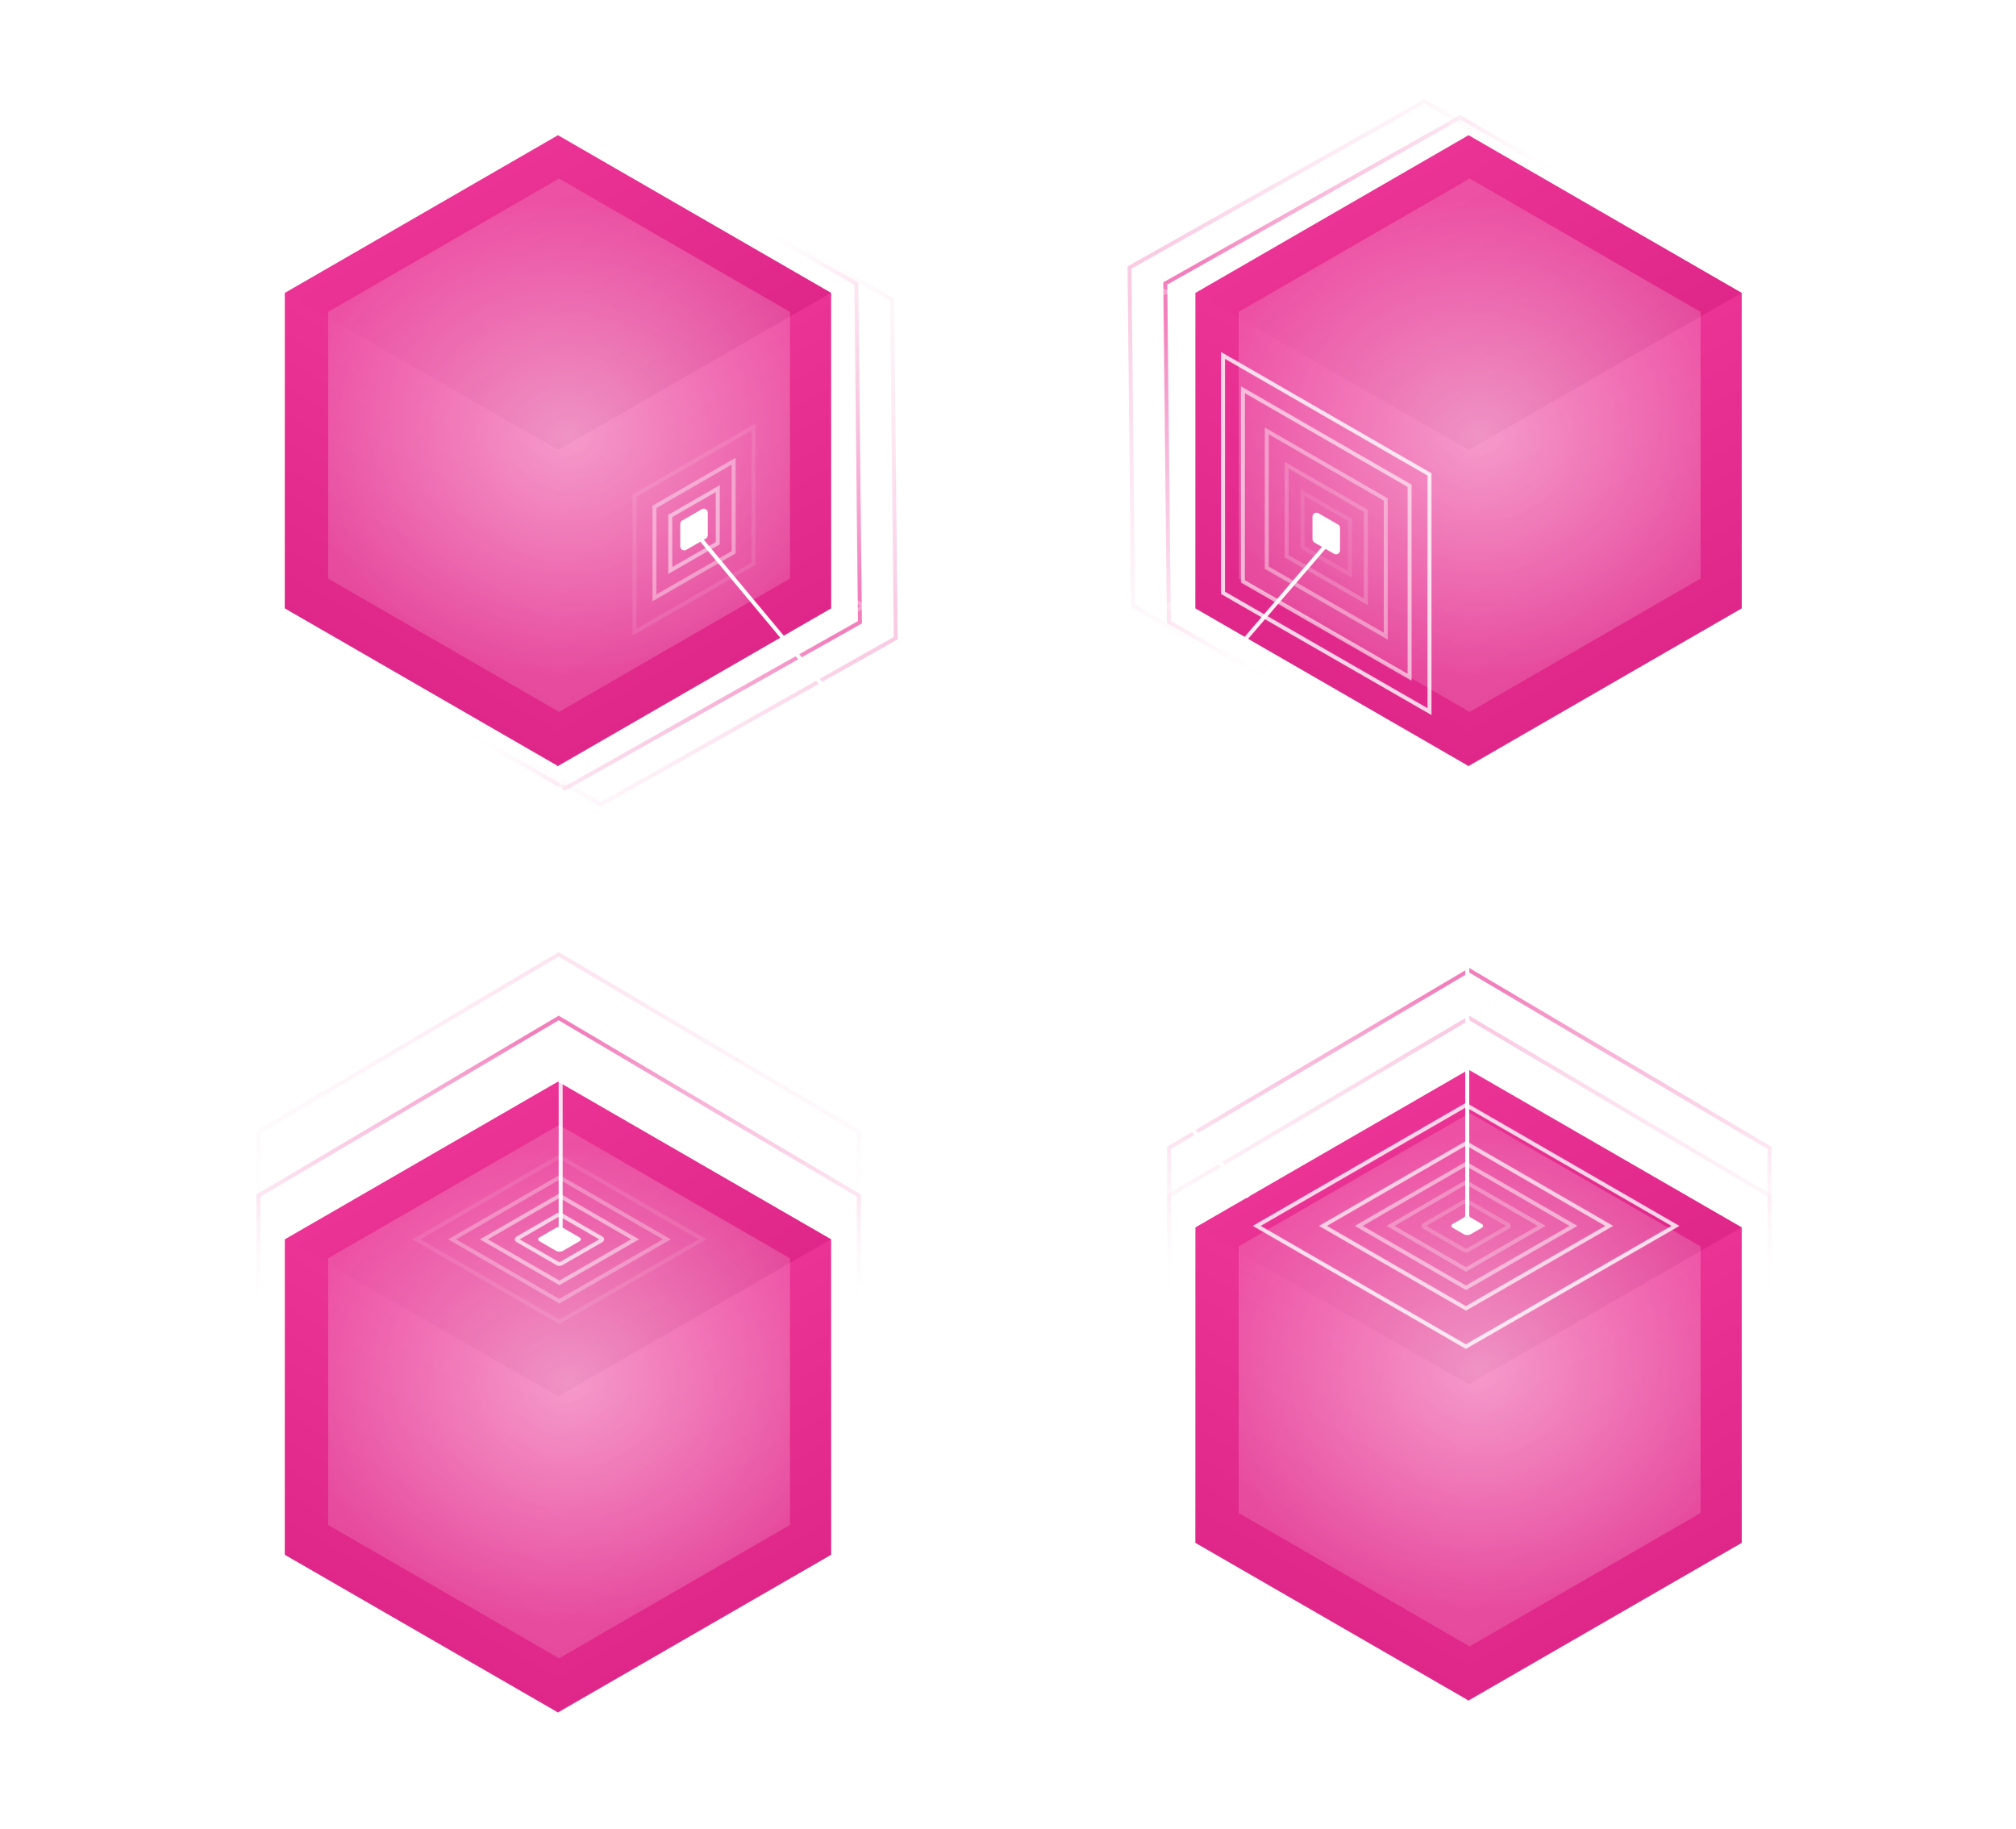 <svg width="507" height="460" viewBox="0 0 507 460" fill="none" xmlns="http://www.w3.org/2000/svg">
<path d="M254.5 229L175 321.5" stroke="url(#paint0_linear_5312_16652)"/>
<path d="M369.325 269L438.029 308.67L369.252 348.257L300.631 308.664L369.325 269Z" fill="url(#paint1_linear_5312_16652)"/>
<path d="M369.52 427.656V348.201L300.631 308.666L300.627 387.993L369.52 427.656Z" fill="url(#paint2_linear_5312_16652)"/>
<path d="M369.053 427.656V348.421L438.021 308.678L438.024 387.983L369.053 427.656Z" fill="url(#paint3_linear_5312_16652)"/>
<g style="mix-blend-mode:multiply" opacity="0.8">
<path d="M369.326 269L438.024 308.663V387.988L369.326 427.651L300.628 387.988V308.663L369.326 269Z" fill="#E6007A"/>
</g>
<g style="mix-blend-mode:screen" opacity="0.5" filter="url(#filter0_f_5312_16652)">
<path d="M369.598 279.903L427.672 313.433V380.492L369.598 414.021L311.523 380.492V313.433L369.598 279.903Z" fill="url(#paint4_radial_5312_16652)"/>
</g>
<path opacity="0.3" d="M298.027 305.699C298.266 305.837 298.266 306.061 298.027 306.199L294.217 308.399L298.027 310.598C298.266 310.736 298.266 310.96 298.027 311.098C297.788 311.236 297.4 311.236 297.161 311.098L293.351 308.899L289.541 311.098C289.302 311.236 288.915 311.236 288.675 311.098C288.436 310.96 288.436 310.736 288.675 310.598L292.485 308.399L288.675 306.199C288.436 306.061 288.437 305.838 288.675 305.7C288.915 305.561 289.302 305.562 289.541 305.7L293.351 307.899L297.161 305.699C297.4 305.561 297.788 305.561 298.027 305.699Z" fill="white"/>
<path opacity="0.1" d="M367.839 306.744C368.317 306.468 369.093 306.468 369.571 306.744L371.372 307.784C371.851 308.061 371.85 308.509 371.371 308.785L369.567 309.823C369.089 310.098 368.314 310.098 367.837 309.822L366.038 308.785C365.559 308.508 365.559 308.061 366.037 307.784L367.839 306.744Z" fill="white"/>
<path opacity="0.2" d="M369.138 302.179L379.28 308.035C379.49 308.156 379.516 308.343 379.358 308.48L379.279 308.535L369.125 314.38C368.916 314.5 368.594 314.515 368.357 314.425L368.26 314.379L358.13 308.535L358.052 308.479C357.895 308.342 357.921 308.156 358.13 308.035L368.272 302.179L368.368 302.133C368.571 302.055 368.839 302.055 369.043 302.133L369.138 302.179Z" stroke="white"/>
<path opacity="0.3" d="M387.712 308.285L368.684 319.237L349.7 308.284L368.705 297.311L387.712 308.285Z" stroke="white"/>
<path opacity="0.5" d="M395.711 308.287L368.675 323.848L341.703 308.285L368.705 292.694L395.711 308.287Z" stroke="white"/>
<path opacity="0.7" d="M404.708 308.288L368.664 329.033L332.706 308.285L368.704 287.5L404.708 308.288Z" stroke="white"/>
<path opacity="0.8" d="M421.364 308.289L368.646 338.632L316.05 308.285L368.703 277.884L421.364 308.289Z" stroke="white"/>
<path opacity="0.2" d="M445 390V300.667L369.5 256L294 300.667V390" stroke="url(#paint5_linear_5312_16652)"/>
<path opacity="0.5" d="M445 378V288.667L369.5 244L294 288.667V378" stroke="url(#paint6_linear_5312_16652)"/>
<path opacity="0.5" d="M442.324 72.85L367.237 29.499L293.055 71.283L293.96 156.418L369.047 199.769" stroke="url(#paint7_linear_5312_16652)"/>
<path opacity="0.2" d="M433.324 68.85L358.237 25.499L284.055 67.283L284.96 152.418L360.047 195.769" stroke="url(#paint8_linear_5312_16652)"/>
<path opacity="0.5" d="M67 154.919L142.087 198.271L216.269 156.487L215.364 71.352L140.277 28" stroke="url(#paint9_linear_5312_16652)"/>
<path opacity="0.2" d="M76 158.919L151.087 202.271L225.269 160.487L224.364 75.352L149.277 32" stroke="url(#paint10_linear_5312_16652)"/>
<path opacity="0.3" d="M298.027 384.699C298.266 384.837 298.266 385.061 298.027 385.199L294.217 387.399L298.027 389.598C298.266 389.736 298.266 389.96 298.027 390.098C297.788 390.236 297.4 390.236 297.161 390.098L293.351 387.899L289.541 390.098C289.302 390.236 288.915 390.236 288.675 390.098C288.436 389.96 288.436 389.736 288.675 389.598L292.485 387.399L288.675 385.199C288.436 385.061 288.437 384.838 288.675 384.7C288.915 384.561 289.302 384.562 289.541 384.7L293.351 386.899L297.161 384.699C297.4 384.561 297.788 384.561 298.027 384.699Z" fill="white"/>
<path opacity="0.3" d="M450.027 384.699C450.266 384.837 450.266 385.061 450.027 385.199L446.217 387.399L450.027 389.598C450.266 389.736 450.266 389.96 450.027 390.098C449.788 390.236 449.4 390.236 449.161 390.098L445.351 387.899L441.541 390.098C441.302 390.236 440.915 390.236 440.675 390.098C440.436 389.96 440.436 389.736 440.675 389.598L444.485 387.399L440.675 385.199C440.436 385.061 440.437 384.838 440.675 384.7C440.915 384.561 441.302 384.562 441.541 384.7L445.351 386.899L449.161 384.699C449.4 384.561 449.788 384.561 450.027 384.699Z" fill="white"/>
<path opacity="0.3" d="M450.027 306.699C450.266 306.837 450.266 307.061 450.027 307.199L446.217 309.399L450.027 311.598C450.266 311.736 450.266 311.96 450.027 312.098C449.788 312.236 449.4 312.236 449.161 312.098L445.351 309.899L441.541 312.098C441.302 312.236 440.915 312.236 440.675 312.098C440.436 311.96 440.436 311.736 440.675 311.598L444.485 309.399L440.675 307.199C440.436 307.061 440.437 306.838 440.675 306.7C440.915 306.561 441.302 306.562 441.541 306.7L445.351 308.899L449.161 306.699C449.4 306.561 449.788 306.561 450.027 306.699Z" fill="white"/>
<path d="M140.325 272L209.029 311.67L140.252 351.257L71.631 311.664L140.325 272Z" fill="url(#paint11_linear_5312_16652)"/>
<path d="M140.52 430.656V351.201L71.631 311.666L71.627 390.993L140.52 430.656Z" fill="url(#paint12_linear_5312_16652)"/>
<path d="M140.053 430.656V351.421L209.021 311.678L209.024 390.983L140.053 430.656Z" fill="url(#paint13_linear_5312_16652)"/>
<g style="mix-blend-mode:multiply" opacity="0.8">
<path d="M140.326 272L209.024 311.663V390.988L140.326 430.651L71.628 390.988V311.663L140.326 272Z" fill="#E6007A"/>
</g>
<path d="M139.839 308.772C140.317 308.495 141.093 308.495 141.571 308.772L145.714 311.164C146.193 311.44 146.192 311.888 145.713 312.164L141.565 314.552C141.086 314.827 140.312 314.827 139.834 314.552L135.696 312.164C135.217 311.888 135.217 311.44 135.696 311.164L139.839 308.772Z" fill="white"/>
<path opacity="0.7" d="M141.138 305.559L151.28 311.415C151.49 311.536 151.516 311.723 151.358 311.86L151.279 311.915L141.125 317.759C140.916 317.88 140.594 317.895 140.357 317.805L140.26 317.759L130.13 311.915L130.052 311.859C129.895 311.722 129.921 311.535 130.13 311.415L140.272 305.559L140.368 305.513C140.571 305.435 140.839 305.435 141.043 305.513L141.138 305.559Z" stroke="white"/>
<path opacity="0.5" d="M159.712 311.665L140.684 322.617L121.7 311.664L140.705 300.691L159.712 311.665Z" stroke="white"/>
<path opacity="0.3" d="M167.711 311.666L140.675 327.227L113.703 311.664L140.705 296.074L167.711 311.666Z" stroke="white"/>
<path opacity="0.1" d="M176.708 311.668L140.664 332.413L104.706 311.665L140.704 290.88L176.708 311.668Z" stroke="white"/>
<g style="mix-blend-mode:screen" opacity="0.5" filter="url(#filter1_f_5312_16652)">
<path d="M140.598 282.903L198.672 316.433V383.492L140.598 417.021L82.523 383.492L82.523 316.433L140.598 282.903Z" fill="url(#paint14_radial_5312_16652)"/>
</g>
<path opacity="0.3" d="M69.027 308.699C69.266 308.837 69.266 309.061 69.027 309.199L65.217 311.399L69.027 313.598C69.266 313.736 69.266 313.96 69.027 314.098C68.788 314.236 68.4 314.236 68.161 314.098L64.351 311.899L60.541 314.098C60.302 314.236 59.915 314.236 59.675 314.098C59.437 313.96 59.436 313.736 59.675 313.598L63.485 311.399L59.675 309.199C59.436 309.061 59.437 308.838 59.675 308.7C59.915 308.561 60.302 308.562 60.541 308.7L64.351 310.899L68.161 308.699C68.4 308.561 68.788 308.561 69.027 308.699Z" fill="white"/>
<path opacity="0.3" d="M69.027 387.699C69.266 387.837 69.266 388.061 69.027 388.199L65.217 390.399L69.027 392.598C69.266 392.736 69.266 392.96 69.027 393.098C68.788 393.236 68.4 393.236 68.161 393.098L64.351 390.899L60.541 393.098C60.302 393.236 59.915 393.236 59.675 393.098C59.437 392.96 59.436 392.736 59.675 392.598L63.485 390.399L59.675 388.199C59.436 388.061 59.437 387.838 59.675 387.7C59.915 387.561 60.302 387.562 60.541 387.7L64.351 389.899L68.161 387.699C68.4 387.561 68.788 387.561 69.027 387.699Z" fill="white"/>
<path opacity="0.3" d="M221.027 308.699C221.266 308.837 221.266 309.061 221.027 309.199L217.217 311.399L221.027 313.598C221.266 313.736 221.266 313.96 221.027 314.098C220.788 314.236 220.4 314.236 220.161 314.098L216.351 311.899L212.541 314.098C212.302 314.236 211.915 314.236 211.675 314.098C211.436 313.96 211.436 313.736 211.675 313.598L215.485 311.399L211.675 309.199C211.436 309.061 211.437 308.838 211.675 308.7C211.915 308.561 212.302 308.562 212.541 308.7L216.351 310.899L220.161 308.699C220.4 308.561 220.788 308.561 221.027 308.699Z" fill="white"/>
<path opacity="0.3" d="M221.027 387.699C221.266 387.837 221.266 388.061 221.027 388.199L217.217 390.399L221.027 392.598C221.266 392.736 221.266 392.96 221.027 393.098C220.788 393.236 220.4 393.236 220.161 393.098L216.351 390.899L212.541 393.098C212.302 393.236 211.915 393.236 211.675 393.098C211.436 392.96 211.436 392.736 211.675 392.598L215.485 390.399L211.675 388.199C211.436 388.061 211.437 387.838 211.675 387.7C211.915 387.561 212.302 387.562 212.541 387.7L216.351 389.899L220.161 387.699C220.4 387.561 220.788 387.561 221.027 387.699Z" fill="white"/>
<path opacity="0.3" d="M145.027 430.699C145.266 430.837 145.266 431.061 145.027 431.199L141.217 433.399L145.027 435.598C145.266 435.736 145.266 435.96 145.027 436.098C144.788 436.236 144.4 436.236 144.161 436.098L140.351 433.899L136.541 436.098C136.302 436.236 135.915 436.236 135.675 436.098C135.436 435.96 135.436 435.736 135.675 435.598L139.485 433.399L135.675 431.199C135.436 431.061 135.437 430.838 135.675 430.7C135.915 430.561 136.302 430.562 136.541 430.7L140.351 432.899L144.161 430.699C144.4 430.561 144.788 430.561 145.027 430.699Z" fill="white"/>
<path opacity="0.3" d="M374.027 430.699C374.266 430.837 374.266 431.061 374.027 431.199L370.217 433.399L374.027 435.598C374.266 435.736 374.266 435.96 374.027 436.098C373.788 436.236 373.4 436.236 373.161 436.098L369.351 433.899L365.541 436.098C365.302 436.236 364.915 436.236 364.675 436.098C364.436 435.96 364.436 435.736 364.675 435.598L368.485 433.399L364.675 431.199C364.436 431.061 364.437 430.838 364.675 430.7C364.915 430.561 365.302 430.562 365.541 430.7L369.351 432.899L373.161 430.699C373.4 430.561 373.788 430.561 374.027 430.699Z" fill="white"/>
<path opacity="0.3" d="M298.027 70.699C298.266 70.837 298.266 71.061 298.027 71.199L294.217 73.399L298.027 75.598C298.266 75.736 298.266 75.96 298.027 76.098C297.788 76.236 297.4 76.236 297.161 76.098L293.351 73.898L289.541 76.098C289.302 76.236 288.915 76.236 288.675 76.098C288.436 75.96 288.436 75.736 288.675 75.598L292.485 73.399L288.675 71.2C288.436 71.061 288.437 70.838 288.675 70.7C288.915 70.561 289.302 70.561 289.541 70.7L293.351 72.899L297.161 70.699C297.4 70.561 297.788 70.561 298.027 70.699Z" fill="white"/>
<path opacity="0.3" d="M298.027 149.699C298.266 149.837 298.266 150.061 298.027 150.199L294.217 152.399L298.027 154.598C298.266 154.736 298.266 154.96 298.027 155.098C297.788 155.236 297.4 155.236 297.161 155.098L293.351 152.899L289.541 155.098C289.302 155.236 288.915 155.236 288.675 155.098C288.436 154.96 288.436 154.736 288.675 154.598L292.485 152.399L288.675 150.199C288.436 150.061 288.437 149.838 288.675 149.7C288.915 149.561 289.302 149.562 289.541 149.7L293.351 151.899L297.161 149.699C297.4 149.561 297.788 149.561 298.027 149.699Z" fill="white"/>
<path opacity="0.3" d="M449.027 69.699C449.266 69.837 449.266 70.061 449.027 70.199L445.217 72.399L449.027 74.598C449.266 74.736 449.266 74.96 449.027 75.098C448.788 75.236 448.4 75.236 448.161 75.098L444.351 72.898L440.541 75.098C440.302 75.236 439.915 75.236 439.675 75.098C439.436 74.96 439.436 74.736 439.675 74.598L443.485 72.399L439.675 70.2C439.436 70.061 439.437 69.838 439.675 69.7C439.915 69.561 440.302 69.561 440.541 69.7L444.351 71.899L448.161 69.699C448.4 69.561 448.788 69.561 449.027 69.699Z" fill="white"/>
<path opacity="0.3" d="M450.027 150.699C450.266 150.837 450.266 151.061 450.027 151.199L446.217 153.399L450.027 155.598C450.266 155.736 450.266 155.96 450.027 156.098C449.788 156.236 449.4 156.236 449.161 156.098L445.351 153.899L441.541 156.098C441.302 156.236 440.915 156.236 440.675 156.098C440.436 155.96 440.436 155.736 440.675 155.598L444.485 153.399L440.675 151.199C440.436 151.061 440.437 150.838 440.675 150.7C440.915 150.561 441.302 150.562 441.541 150.7L445.351 152.899L449.161 150.699C449.4 150.561 449.788 150.561 450.027 150.699Z" fill="white"/>
<path d="M141 312L141 174" stroke="url(#paint15_linear_5312_16652)"/>
<path d="M140.325 34L209.029 73.67L140.252 113.257L71.631 73.665L140.325 34Z" fill="url(#paint16_linear_5312_16652)"/>
<path d="M140.52 192.656V113.201L71.631 73.666L71.627 152.993L140.52 192.656Z" fill="url(#paint17_linear_5312_16652)"/>
<path d="M140.053 192.656V113.421L209.021 73.678L209.024 152.983L140.053 192.656Z" fill="url(#paint18_linear_5312_16652)"/>
<g style="mix-blend-mode:multiply" opacity="0.8">
<path d="M140.326 34L209.024 73.663V152.988L140.326 192.651L71.628 152.988V73.663L140.326 34Z" fill="#E6007A"/>
</g>
<g style="mix-blend-mode:screen" opacity="0.5" filter="url(#filter2_f_5312_16652)">
<path d="M140.598 44.903L198.672 78.433V145.492L140.598 179.021L82.523 145.492L82.523 78.433L140.598 44.903Z" fill="url(#paint19_radial_5312_16652)"/>
</g>
<path d="M172.575 138.277C171.908 138.66 171.076 138.179 171.076 137.41V131.763C171.076 131.405 171.267 131.075 171.577 130.896L176.5 128.059C177.167 127.675 178 128.156 178 128.926L178 134.578C178 134.936 177.809 135.266 177.499 135.445L172.575 138.277Z" fill="white"/>
<path opacity="0.5" d="M168.564 129.749V143.469L180.512 136.597V122.865L168.564 129.749Z" stroke="white"/>
<path opacity="0.4" d="M164.576 127.466V150.349L184.5 138.889V115.985L164.576 127.466Z" stroke="white"/>
<path opacity="0.1" d="M159.576 124.603V158.974L189.5 141.762V107.359L159.576 124.603Z" stroke="white"/>
<path opacity="0.3" d="M222.027 149.699C222.266 149.837 222.266 150.061 222.027 150.199L218.217 152.399L222.027 154.598C222.266 154.736 222.266 154.96 222.027 155.098C221.788 155.236 221.4 155.236 221.161 155.098L217.351 152.899L213.541 155.098C213.302 155.236 212.915 155.236 212.675 155.098C212.436 154.96 212.436 154.736 212.675 154.598L216.485 152.399L212.675 150.199C212.436 150.061 212.437 149.838 212.675 149.7C212.915 149.561 213.302 149.562 213.541 149.7L217.351 151.899L221.161 149.699C221.4 149.561 221.788 149.561 222.027 149.699Z" fill="white"/>
<path d="M174.5 133.5L314 301" stroke="white"/>
<path opacity="0.3" d="M145.027 25.699C145.266 25.837 145.266 26.061 145.027 26.199L141.217 28.399L145.027 30.598C145.266 30.736 145.266 30.96 145.027 31.098C144.788 31.236 144.4 31.236 144.161 31.098L140.351 28.898L136.541 31.098C136.302 31.236 135.915 31.236 135.675 31.098C135.436 30.96 135.436 30.736 135.675 30.598L139.485 28.399L135.675 26.2C135.436 26.061 135.437 25.838 135.675 25.7C135.915 25.561 136.302 25.561 136.541 25.7L140.351 27.899L144.161 25.699C144.4 25.561 144.788 25.561 145.027 25.699Z" fill="white"/>
<path opacity="0.3" d="M374.027 25.699C374.266 25.837 374.266 26.061 374.027 26.199L370.217 28.399L374.027 30.598C374.266 30.736 374.266 30.96 374.027 31.098C373.788 31.236 373.4 31.236 373.161 31.098L369.351 28.898L365.541 31.098C365.302 31.236 364.915 31.236 364.675 31.098C364.436 30.96 364.436 30.736 364.675 30.598L368.485 28.399L364.675 26.2C364.436 26.061 364.437 25.838 364.675 25.7C364.915 25.561 365.302 25.561 365.541 25.7L369.351 27.899L373.161 25.699C373.4 25.561 373.788 25.561 374.027 25.699Z" fill="white"/>
<path opacity="0.3" d="M69.027 149.699C69.266 149.837 69.266 150.061 69.027 150.199L65.217 152.399L69.027 154.598C69.266 154.736 69.266 154.96 69.027 155.098C68.788 155.236 68.4 155.236 68.161 155.098L64.351 152.899L60.541 155.098C60.302 155.236 59.915 155.236 59.675 155.098C59.437 154.96 59.436 154.736 59.675 154.598L63.485 152.399L59.675 150.199C59.436 150.061 59.437 149.838 59.675 149.7C59.915 149.561 60.302 149.562 60.541 149.7L64.351 151.899L68.161 149.699C68.4 149.561 68.788 149.561 69.027 149.699Z" fill="white"/>
<path opacity="0.3" d="M69.027 70.699C69.266 70.837 69.266 71.061 69.027 71.199L65.217 73.399L69.027 75.598C69.266 75.736 69.266 75.96 69.027 76.098C68.788 76.236 68.4 76.236 68.161 76.098L64.351 73.898L60.541 76.098C60.302 76.236 59.915 76.236 59.675 76.098C59.437 75.96 59.436 75.736 59.675 75.598L63.485 73.399L59.675 71.2C59.436 71.061 59.437 70.838 59.675 70.7C59.915 70.561 60.302 70.561 60.541 70.7L64.351 72.899L68.161 70.699C68.4 70.561 68.788 70.561 69.027 70.699Z" fill="white"/>
<path d="M369.5 305.653C369.5 305.886 369.665 306.075 369.866 306.191L372.626 307.785C373.105 308.062 373.104 308.51 372.625 308.786L369.861 310.377C369.383 310.652 368.609 310.651 368.131 310.376L365.374 308.785C364.895 308.509 364.895 308.061 365.373 307.785L368.134 306.191C368.335 306.075 368.5 305.886 368.5 305.653V189.5C368.5 189.224 368.724 189 369 189C369.276 189 369.5 189.224 369.5 189.5V305.653Z" fill="white"/>
<path d="M369.325 34L438.029 73.67L369.252 113.257L300.631 73.665L369.325 34Z" fill="url(#paint20_linear_5312_16652)"/>
<path d="M369.52 192.656V113.201L300.631 73.666L300.627 152.993L369.52 192.656Z" fill="url(#paint21_linear_5312_16652)"/>
<path d="M369.053 192.656V113.421L438.021 73.678L438.024 152.983L369.053 192.656Z" fill="url(#paint22_linear_5312_16652)"/>
<g style="mix-blend-mode:multiply" opacity="0.8">
<path d="M369.326 34L438.024 73.663V152.988L369.326 192.651L300.628 152.988V73.663L369.326 34Z" fill="#E6007A"/>
</g>
<g style="mix-blend-mode:screen" opacity="0.5" filter="url(#filter3_f_5312_16652)">
<path d="M369.598 44.903L427.672 78.433V145.492L369.598 179.021L311.523 145.492V78.433L369.598 44.903Z" fill="url(#paint23_radial_5312_16652)"/>
</g>
<path d="M335.501 139.277C336.168 139.66 337 139.179 337 138.41V132.763C337 132.405 336.809 132.075 336.499 131.896L331.576 129.059C330.909 128.675 330.076 129.156 330.076 129.926L330.076 135.578C330.076 135.936 330.267 136.266 330.578 136.445L335.501 139.277Z" fill="white"/>
<path opacity="0.1" d="M339.512 130.749V144.469L327.564 137.597V123.865L339.512 130.749Z" stroke="white"/>
<path opacity="0.2" d="M343.5 128.466V151.349L323.576 139.889V116.985L343.5 128.466Z" stroke="white"/>
<path opacity="0.4" d="M348.5 125.603V159.974L318.576 142.762V108.359L348.5 125.603Z" stroke="white"/>
<path opacity="0.6" d="M354.5 122.166V170.325L312.576 146.21L312.577 98.01L354.5 122.166Z" stroke="white"/>
<path opacity="0.8" d="M359.5 119.304V178.95L307.576 149.083L307.578 89.385L359.5 119.304Z" stroke="white"/>
<path d="M334 136.5L254.5 229" stroke="url(#paint24_linear_5312_16652)"/>
<path opacity="0.5" d="M216 390V300.667L140.5 256L65 300.667V390" stroke="url(#paint25_linear_5312_16652)"/>
<path opacity="0.1" d="M216 374V284.667L140.5 240L65 284.667V374" stroke="url(#paint26_linear_5312_16652)"/>
<defs>
<filter id="filter0_f_5312_16652" x="302.8" y="271.18" width="133.596" height="151.563" filterUnits="userSpaceOnUse" color-interpolation-filters="sRGB">
<feFlood flood-opacity="0" result="BackgroundImageFix"/>
<feBlend mode="normal" in="SourceGraphic" in2="BackgroundImageFix" result="shape"/>
<feGaussianBlur stdDeviation="4.362" result="effect1_foregroundBlur_5312_16652"/>
</filter>
<filter id="filter1_f_5312_16652" x="73.8" y="274.18" width="133.596" height="151.563" filterUnits="userSpaceOnUse" color-interpolation-filters="sRGB">
<feFlood flood-opacity="0" result="BackgroundImageFix"/>
<feBlend mode="normal" in="SourceGraphic" in2="BackgroundImageFix" result="shape"/>
<feGaussianBlur stdDeviation="4.362" result="effect1_foregroundBlur_5312_16652"/>
</filter>
<filter id="filter2_f_5312_16652" x="73.8" y="36.18" width="133.596" height="151.563" filterUnits="userSpaceOnUse" color-interpolation-filters="sRGB">
<feFlood flood-opacity="0" result="BackgroundImageFix"/>
<feBlend mode="normal" in="SourceGraphic" in2="BackgroundImageFix" result="shape"/>
<feGaussianBlur stdDeviation="4.362" result="effect1_foregroundBlur_5312_16652"/>
</filter>
<filter id="filter3_f_5312_16652" x="302.8" y="36.18" width="133.596" height="151.563" filterUnits="userSpaceOnUse" color-interpolation-filters="sRGB">
<feFlood flood-opacity="0" result="BackgroundImageFix"/>
<feBlend mode="normal" in="SourceGraphic" in2="BackgroundImageFix" result="shape"/>
<feGaussianBlur stdDeviation="4.362" result="effect1_foregroundBlur_5312_16652"/>
</filter>
<linearGradient id="paint0_linear_5312_16652" x1="254.5" y1="229.5" x2="134.5" y2="373" gradientUnits="userSpaceOnUse">
<stop stop-color="white" stop-opacity="0.5"/>
<stop offset="1" stop-color="white"/>
</linearGradient>
<linearGradient id="paint1_linear_5312_16652" x1="334.897" y1="288.756" x2="369.248" y2="348.259" gradientUnits="userSpaceOnUse">
<stop stop-color="white"/>
<stop offset="1" stop-color="#C4C4C4"/>
</linearGradient>
<linearGradient id="paint2_linear_5312_16652" x1="335.212" y1="407.845" x2="369.524" y2="348.424" gradientUnits="userSpaceOnUse">
<stop stop-color="#C4C4C4"/>
<stop offset="1" stop-color="white"/>
</linearGradient>
<linearGradient id="paint3_linear_5312_16652" x1="403.361" y1="407.845" x2="369.048" y2="348.424" gradientUnits="userSpaceOnUse">
<stop stop-color="#C4C4C4"/>
<stop offset="1" stop-color="white"/>
</linearGradient>
<radialGradient id="paint4_radial_5312_16652" cx="0" cy="0" r="1" gradientUnits="userSpaceOnUse" gradientTransform="translate(372.223 345.131) rotate(-90) scale(60.621 68.338)">
<stop stop-color="white"/>
<stop offset="1" stop-color="white" stop-opacity="0.3"/>
</radialGradient>
<linearGradient id="paint5_linear_5312_16652" x1="369.5" y1="260.706" x2="369.5" y2="331.839" gradientUnits="userSpaceOnUse">
<stop stop-color="#E6007A"/>
<stop offset="1" stop-color="white" stop-opacity="0"/>
</linearGradient>
<linearGradient id="paint6_linear_5312_16652" x1="369.5" y1="248.706" x2="369.5" y2="319.839" gradientUnits="userSpaceOnUse">
<stop stop-color="#E6007A"/>
<stop offset="1" stop-color="white" stop-opacity="0"/>
</linearGradient>
<linearGradient id="paint7_linear_5312_16652" x1="297.011" y1="73.566" x2="356.8" y2="108.085" gradientUnits="userSpaceOnUse">
<stop stop-color="#E6007A"/>
<stop offset="1" stop-color="white" stop-opacity="0"/>
</linearGradient>
<linearGradient id="paint8_linear_5312_16652" x1="288.011" y1="69.566" x2="347.8" y2="104.085" gradientUnits="userSpaceOnUse">
<stop stop-color="#E6007A"/>
<stop offset="1" stop-color="white" stop-opacity="0"/>
</linearGradient>
<linearGradient id="paint9_linear_5312_16652" x1="212.314" y1="154.203" x2="152.524" y2="119.684" gradientUnits="userSpaceOnUse">
<stop stop-color="#E6007A"/>
<stop offset="1" stop-color="white" stop-opacity="0"/>
</linearGradient>
<linearGradient id="paint10_linear_5312_16652" x1="221.314" y1="158.203" x2="161.524" y2="123.684" gradientUnits="userSpaceOnUse">
<stop stop-color="#E6007A"/>
<stop offset="1" stop-color="white" stop-opacity="0"/>
</linearGradient>
<linearGradient id="paint11_linear_5312_16652" x1="105.897" y1="291.756" x2="140.248" y2="351.259" gradientUnits="userSpaceOnUse">
<stop stop-color="white"/>
<stop offset="1" stop-color="#C4C4C4"/>
</linearGradient>
<linearGradient id="paint12_linear_5312_16652" x1="106.212" y1="410.845" x2="140.524" y2="351.424" gradientUnits="userSpaceOnUse">
<stop stop-color="#C4C4C4"/>
<stop offset="1" stop-color="white"/>
</linearGradient>
<linearGradient id="paint13_linear_5312_16652" x1="174.361" y1="410.845" x2="140.048" y2="351.424" gradientUnits="userSpaceOnUse">
<stop stop-color="#C4C4C4"/>
<stop offset="1" stop-color="white"/>
</linearGradient>
<radialGradient id="paint14_radial_5312_16652" cx="0" cy="0" r="1" gradientUnits="userSpaceOnUse" gradientTransform="translate(143.223 348.131) rotate(-90) scale(60.621 68.338)">
<stop stop-color="white"/>
<stop offset="1" stop-color="white" stop-opacity="0.3"/>
</radialGradient>
<linearGradient id="paint15_linear_5312_16652" x1="141.5" y1="174" x2="141.5" y2="312" gradientUnits="userSpaceOnUse">
<stop stop-color="white" stop-opacity="0.5"/>
<stop offset="1" stop-color="white"/>
</linearGradient>
<linearGradient id="paint16_linear_5312_16652" x1="105.897" y1="53.757" x2="140.248" y2="113.259" gradientUnits="userSpaceOnUse">
<stop stop-color="white"/>
<stop offset="1" stop-color="#C4C4C4"/>
</linearGradient>
<linearGradient id="paint17_linear_5312_16652" x1="106.212" y1="172.845" x2="140.524" y2="113.424" gradientUnits="userSpaceOnUse">
<stop stop-color="#C4C4C4"/>
<stop offset="1" stop-color="white"/>
</linearGradient>
<linearGradient id="paint18_linear_5312_16652" x1="174.361" y1="172.845" x2="140.048" y2="113.424" gradientUnits="userSpaceOnUse">
<stop stop-color="#C4C4C4"/>
<stop offset="1" stop-color="white"/>
</linearGradient>
<radialGradient id="paint19_radial_5312_16652" cx="0" cy="0" r="1" gradientUnits="userSpaceOnUse" gradientTransform="translate(143.223 110.131) rotate(-90) scale(60.621 68.338)">
<stop stop-color="white"/>
<stop offset="1" stop-color="white" stop-opacity="0.3"/>
</radialGradient>
<linearGradient id="paint20_linear_5312_16652" x1="334.897" y1="53.757" x2="369.248" y2="113.259" gradientUnits="userSpaceOnUse">
<stop stop-color="white"/>
<stop offset="1" stop-color="#C4C4C4"/>
</linearGradient>
<linearGradient id="paint21_linear_5312_16652" x1="335.212" y1="172.845" x2="369.524" y2="113.424" gradientUnits="userSpaceOnUse">
<stop stop-color="#C4C4C4"/>
<stop offset="1" stop-color="white"/>
</linearGradient>
<linearGradient id="paint22_linear_5312_16652" x1="403.361" y1="172.845" x2="369.048" y2="113.424" gradientUnits="userSpaceOnUse">
<stop stop-color="#C4C4C4"/>
<stop offset="1" stop-color="white"/>
</linearGradient>
<radialGradient id="paint23_radial_5312_16652" cx="0" cy="0" r="1" gradientUnits="userSpaceOnUse" gradientTransform="translate(372.223 110.131) rotate(-90) scale(60.621 68.338)">
<stop stop-color="white"/>
<stop offset="1" stop-color="white" stop-opacity="0.3"/>
</radialGradient>
<linearGradient id="paint24_linear_5312_16652" x1="334" y1="137" x2="214" y2="280.5" gradientUnits="userSpaceOnUse">
<stop stop-color="white"/>
<stop offset="1" stop-color="white" stop-opacity="0.5"/>
</linearGradient>
<linearGradient id="paint25_linear_5312_16652" x1="140.5" y1="260.706" x2="140.5" y2="331.839" gradientUnits="userSpaceOnUse">
<stop stop-color="#E6007A"/>
<stop offset="1" stop-color="white" stop-opacity="0"/>
</linearGradient>
<linearGradient id="paint26_linear_5312_16652" x1="140.5" y1="244.706" x2="140.5" y2="315.839" gradientUnits="userSpaceOnUse">
<stop stop-color="#E6007A"/>
<stop offset="1" stop-color="white" stop-opacity="0"/>
</linearGradient>
</defs>
</svg>
